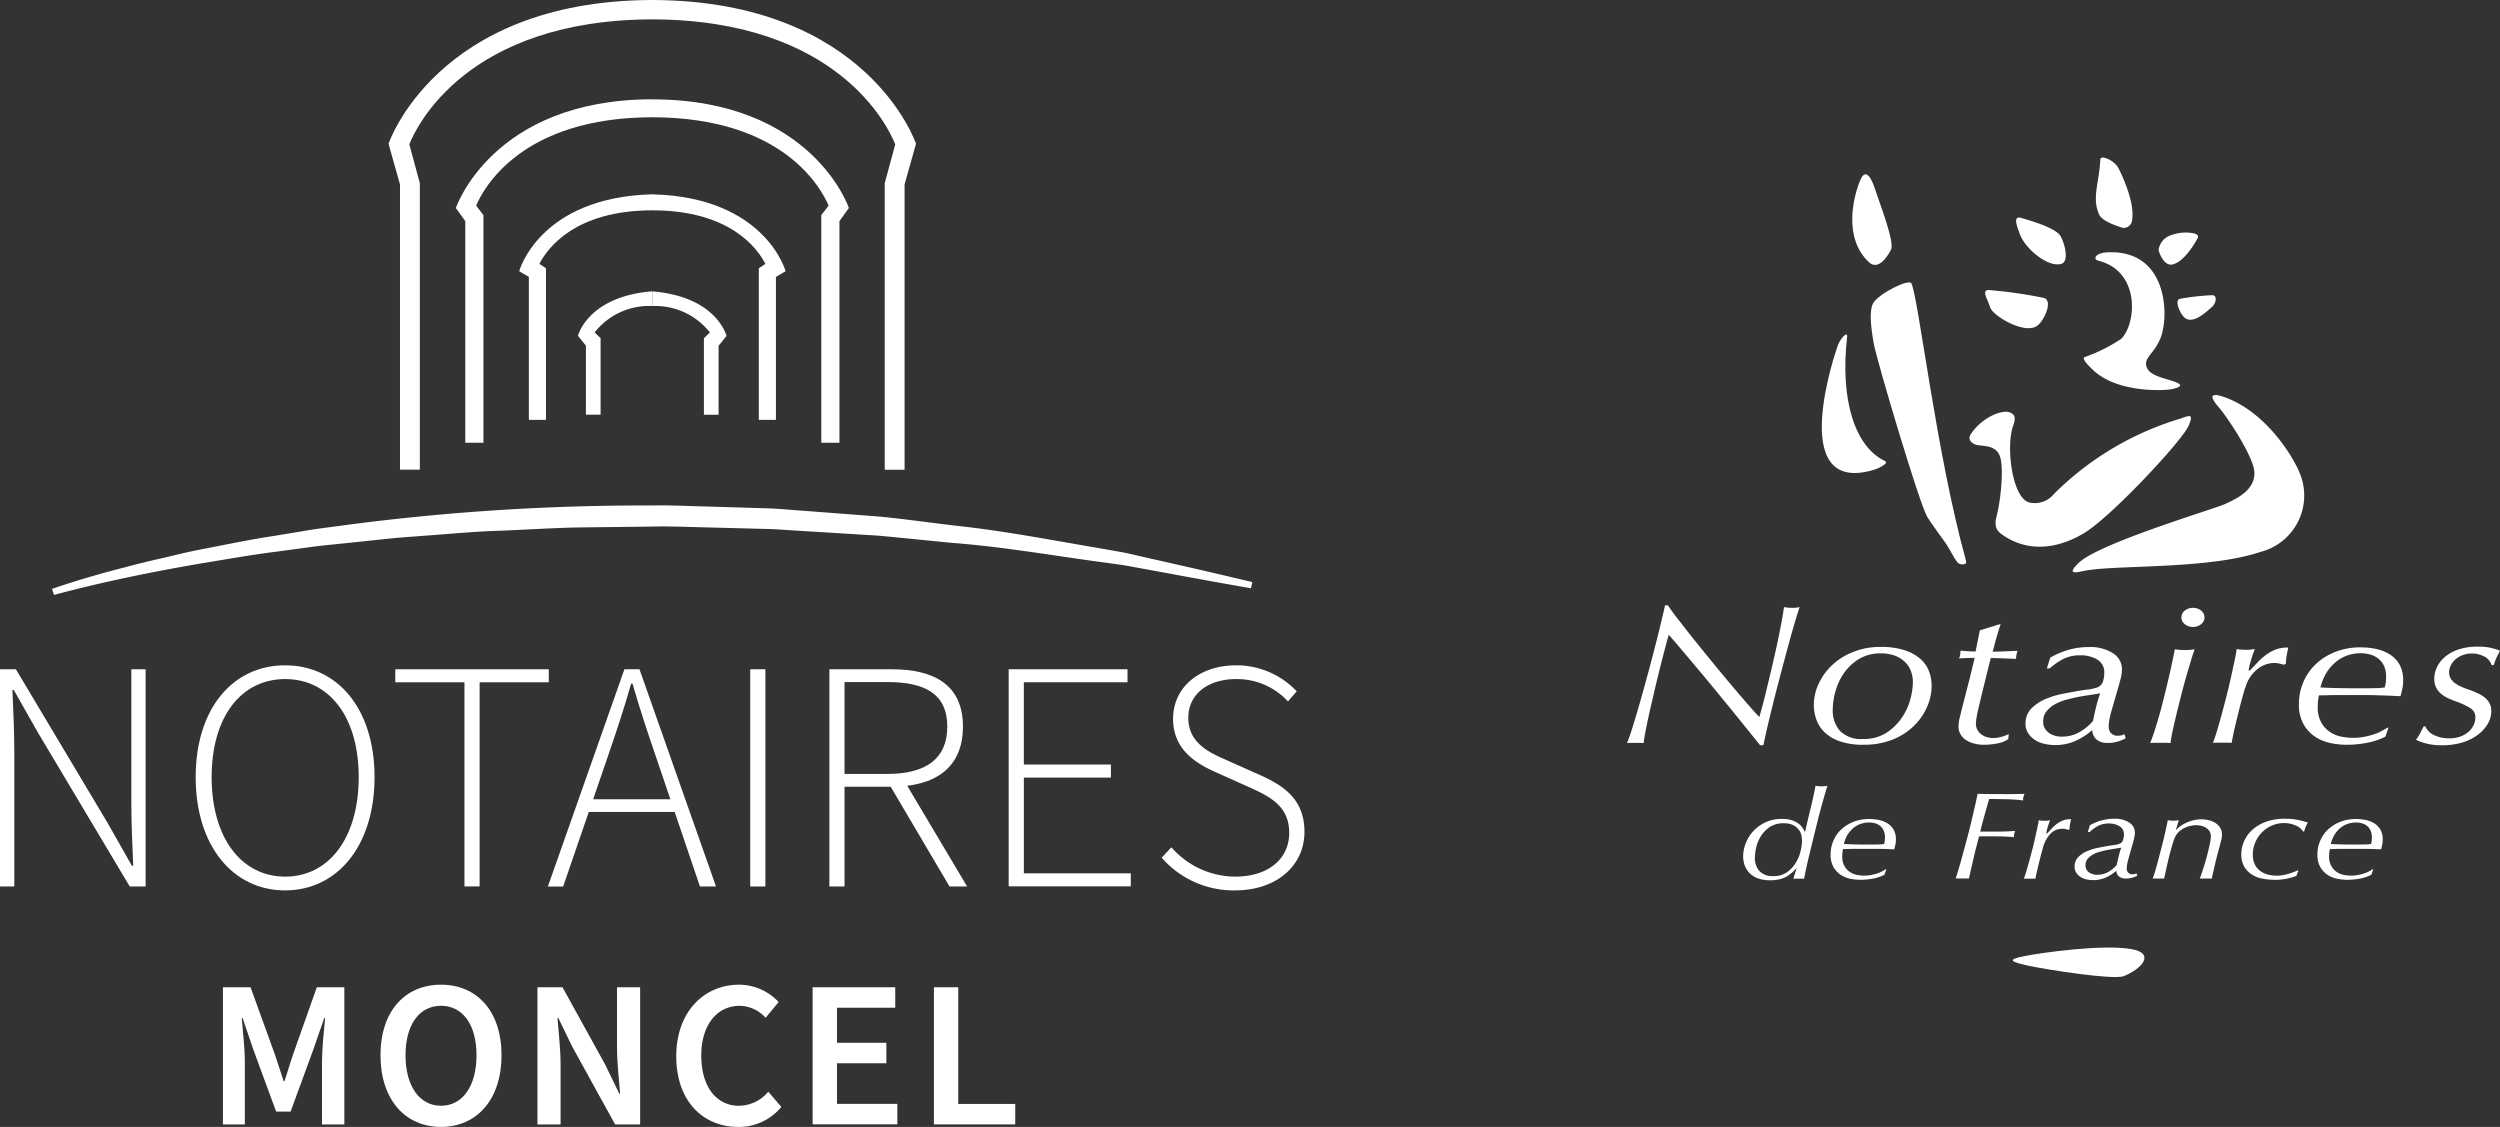 <svg xmlns="http://www.w3.org/2000/svg" width="242.576" height="109.344" viewBox="0 0 242.576 109.344"><rect x="0" y="0" width="242.576" height="109.344" fill="#333333" stroke="none"/><g transform="translate(0 64.555)"><path d="M0,109.926H1.542l8.867,14.857,2.387,4.206h.13c-.083-2.068-.183-4.106-.183-6.144V109.926H14.13V131H12.588L3.722,116.14l-2.387-4.206h-.13c.083,2.02.183,3.934.183,5.972V131H0V109.92Z" transform="translate(0 -109.542)" fill="#fff"></path><path d="M32.14,120.132c0-6.669,3.615-10.852,8.678-10.852s8.678,4.188,8.678,10.852-3.615,10.988-8.678,10.988S32.14,126.8,32.14,120.132Zm15.82,0c0-5.848-2.859-9.517-7.136-9.517s-7.136,3.668-7.136,9.517,2.859,9.652,7.136,9.652,7.136-3.8,7.136-9.652Z" transform="translate(-13.154 -109.28)" fill="#fff"></path><path d="M71.641,111.194H64.93V109.93H79.822v1.264H73.112V131H71.641Z" transform="translate(-26.574 -109.546)" fill="#fff"></path><path d="M97.41,109.93H98.88l7.425,21.077h-1.56L100.54,118.6c-.857-2.5-1.6-4.708-2.339-7.278h-.13c-.732,2.57-1.477,4.779-2.333,7.278l-4.265,12.411H89.99l7.425-21.077Zm-4.035,12.612h9.452v1.229H93.375Z" transform="translate(-36.83 -109.546)" fill="#fff"></path><path d="M123.23,109.93H124.7v21.077H123.23Z" transform="translate(-50.435 -109.546)" fill="#fff"></path><path d="M136.23,109.926h6.025c4.188,0,6.935,1.536,6.935,5.565s-2.741,5.83-6.935,5.83H137.7V131H136.23V109.92Zm5.641,10.155c3.727,0,5.8-1.477,5.8-4.59s-2.073-4.324-5.8-4.324H137.7v8.914Zm.053.809,1.406-.419L149.592,131h-1.707l-5.96-10.107Z" transform="translate(-55.755 -109.542)" fill="#fff"></path><path d="M165.68,109.922h11.531v1.264h-10.06v7.981H175.6v1.264h-8.447v9.292H177.53v1.264H165.68V109.91Z" transform="translate(-67.808 -109.538)" fill="#fff"></path><path d="M190.81,127.947l.945-1.01a8.25,8.25,0,0,0,6.185,2.847c3.219,0,5.246-1.725,5.246-4.236s-1.719-3.468-3.792-4.4l-3.2-1.435c-1.837-.809-4.277-2.121-4.277-5.24s2.623-5.192,6.126-5.192a8.056,8.056,0,0,1,5.872,2.522l-.851.981a6.734,6.734,0,0,0-5.021-2.168c-2.782,0-4.649,1.489-4.649,3.769,0,2.457,2.1,3.385,3.645,4.064l3.19,1.424c2.363,1.051,4.436,2.351,4.436,5.576s-2.652,5.671-6.74,5.671a9.253,9.253,0,0,1-7.118-3.178Z" transform="translate(-78.093 -109.28)" fill="#fff"></path><g transform="translate(21.632 30.99)"><path d="M36.626,162.16H39.3l2.351,6.5c.3.845.561,1.743.857,2.611h.083c.3-.868.543-1.766.839-2.611l2.3-6.5H48.4v13.315H46.231v-6.09c0-1.229.189-3,.3-4.236H46.45l-1.075,3.1-2.192,5.978h-1.4l-2.2-5.978-1.057-3.1h-.083c.112,1.235.3,3.007.3,4.236v6.09H36.62V162.16Z" transform="translate(-36.62 -161.912)" fill="#fff"></path><path d="M62.5,168.587c0-4.306,2.4-6.847,5.872-6.847s5.872,2.552,5.872,6.847-2.4,6.953-5.872,6.953S62.5,172.893,62.5,168.587Zm9.316,0c0-2.989-1.353-4.8-3.444-4.8s-3.444,1.808-3.444,4.8,1.353,4.9,3.444,4.9S71.816,171.576,71.816,168.587Z" transform="translate(-47.212 -161.74)" fill="#fff"></path><path d="M88.28,162.16h2.428l4.135,7.485,1.376,2.841H96.3c-.112-1.376-.3-3.06-.3-4.543V162.16h2.245v13.315H95.818l-4.135-7.5-1.376-2.83h-.083c.112,1.406.3,3.013.3,4.5v5.83H88.28Z" transform="translate(-57.763 -161.912)" fill="#fff"></path><path d="M111.076,168.687c0-4.354,2.729-6.947,6.1-6.947a5.289,5.289,0,0,1,3.834,1.684l-1.264,1.524a3.476,3.476,0,0,0-2.522-1.158c-2.168,0-3.722,1.831-3.722,4.82s1.435,4.879,3.662,4.879a3.733,3.733,0,0,0,2.841-1.37l1.264,1.483a5.321,5.321,0,0,1-4.194,1.938c-3.349,0-6-2.452-6-6.858Z" transform="translate(-67.09 -161.74)" fill="#fff"></path><path d="M133.486,162.152h8.01v1.985h-5.653v3.408h4.791v1.985h-4.791v3.94H141.7v1.985H133.48V162.14Z" transform="translate(-76.262 -161.904)" fill="#fff"></path><path d="M153.4,162.156h2.363V173.48h5.529v1.985H153.4V162.15Z" transform="translate(-84.415 -161.908)" fill="#fff"></path></g></g><g transform="translate(5.045)"><g transform="translate(32.655)"><g transform="translate(18.378 28.266)"><path d="M94.936,52.174l.768.951v6.693h1.424V52.4l-.579-.561a6.728,6.728,0,0,1,5.588-2.564V47.85c-6.279.508-7.207,4.324-7.207,4.324Z" transform="translate(-94.93 -47.85)" fill="#fff"></path><path d="M107.136,47.86v1.424a6.728,6.728,0,0,1,5.588,2.564l-.579.561v7.42h1.424V53.135l.768-.951s-.922-3.816-7.207-4.324Z" transform="translate(-99.923 -47.854)" fill="#fff"></path></g><path d="M98.2,31.92h0C87.218,32.2,85.28,39.381,85.28,39.381l.939.549V53.806h1.66V39.091l-.638-.419c.744-1.465,3.391-5.2,10.964-5.2s10.22,3.733,10.964,5.2l-.638.419V53.806h1.66V39.93l.939-.549S109.187,32.2,98.211,31.92Z" transform="translate(-72.603 -13.064)" fill="#fff"></path><path d="M93.966,16.31h-.059C78.389,16.34,74.88,26.86,74.88,26.86l.916,1.276v21.5h1.76V27.552l-.709-.927c.721-1.7,4.407-8.56,17.1-8.571,12.689.012,16.375,6.87,17.1,8.571l-.709.927V49.633h1.76v-21.5l.916-1.276S109.5,16.34,93.978,16.316Z" transform="translate(-68.347 -6.675)" fill="#fff"></path><path d="M89.546,0h-.278C68.439.124,63.82,13.947,63.82,13.947L64.931,17.9V45.575h1.926v-27.8l-1.022-3.769c.679-1.713,5.559-12.074,23.576-12.128,18.011.053,22.891,10.415,23.576,12.128l-1.022,3.769V45.581h1.926V17.9L115,13.947S110.375.124,89.546,0Z" transform="translate(-63.82)" fill="#fff"></path></g><path d="M8.558,91.114c2.333-.8,4.69-1.489,7.071-2.091,1.187-.325,2.381-.608,3.574-.88s2.387-.585,3.592-.815c2.41-.461,4.814-.975,7.242-1.341l3.633-.6c1.211-.189,2.434-.331,3.651-.5a221.327,221.327,0,0,1,29.4-1.861c1.229-.03,2.457.012,3.686.053l3.686.106,3.68.112c1.229.03,2.452.165,3.674.242L88.8,84.1c2.446.236,4.879.585,7.313.874,4.885.514,9.706,1.471,14.544,2.28l1.808.325c.6.118,1.2.266,1.8.4l3.586.815c2.392.538,4.779,1.1,7.16,1.666l-.136.6q-3.615-.629-7.219-1.3l-3.6-.662c-.6-.106-1.2-.23-1.8-.319l-1.814-.248c-4.838-.65-9.647-1.5-14.52-1.873-2.428-.23-4.85-.49-7.278-.709l-7.3-.449c-1.217-.065-2.434-.177-3.651-.2l-3.657-.095-3.657-.095c-1.217-.035-2.434-.071-3.657-.035L59.4,85.16c-2.434.059-4.868.213-7.3.313-2.44.065-4.862.307-7.3.478-1.217.1-2.434.171-3.645.3l-3.633.384c-1.211.13-2.428.236-3.639.39l-3.621.49c-2.422.3-4.82.738-7.225,1.128-4.8.821-9.6,1.8-14.3,3.06l-.195-.585Z" transform="translate(-8.54 -33.979)" fill="#fff"></path></g><g transform="translate(157.878 15.285)"><path d="M305.852,37.154c-2.5-2.345-1.518-6.333-.833-7.957.431-1.028.963-.673,1.542,1.181.36,1.14,1.814,4.844,1.441,5.565S306.75,38,305.846,37.148" transform="translate(-282.394 -27.003)" fill="#fff"></path><path d="M323.619,69.815c-.266.4-.065.8.467,1s1.991-.065,2.387,1.193,0,4.513-.331,5.706.154,1.56.467,1.79c1.329.992,4.111,2.192,7.957-.065,2.605-1.524,9.617-9.026,10.214-10.485.484-1.181.077-.969-.8-.662a29.262,29.262,0,0,0-12.269,7.3,2.4,2.4,0,0,1-2.322.862c-1.737-.278-2.392-5.441-1.642-7.5.278-.762.112-1.028-.2-1.193-.23-.124-.455-.219-1.276,0a5.269,5.269,0,0,0-2.652,2.056" transform="translate(-290.278 -42.964)" fill="#fff"></path><path d="M335.483,37.549c-.4-.762-2.735-1.471-3.857-1.79-.833-.23-.354.91-.089,1.63.508,1.347,2.682,3.214,4,2.841.744-.207.419-1.79-.053-2.682" transform="translate(-293.411 -29.908)" fill="#fff"></path><path d="M331.808,48.414a44.349,44.349,0,0,0-5.234-.762c-.957-.13-.3.792-.012,1.672.266.839,3.385,2.682,4.578,1.772.673-.514,1.518-2.387.668-2.676" transform="translate(-291.331 -34.783)" fill="#fff"></path><path d="M357.863,48.848a23.162,23.162,0,0,1,3.113-.36c.573-.059.467.744.059,1.116-.845.774-1.955,1.689-2.694,1.051-.414-.36-.981-1.636-.478-1.808" transform="translate(-304.261 -35.129)" fill="#fff"></path><path d="M346.9,32.7a.81.81,0,0,0,.868-.727c.289-1.66-.874-4.188-1.329-5.08-.384-.75-1.725-1.311-1.749-.839-.124,2.4-.845,3.722-.106,5.37.337.75,2.322,1.282,2.322,1.282" transform="translate(-298.772 -25.876)" fill="#fff"></path><path d="M304.213,68.1c.65-.189,1.548-.685,1.187-.862-2.977-1.4-4.389-6-3.7-12.045.077-.656-.638.112-.9.809-.183.49-5.039,14.538,3.414,12.1" transform="translate(-280.353 -37.774)" fill="#fff"></path><path d="M354.6,66.045c.963,1.111,3.4,4.85,3.479,6.3.1,1.831-1.861,2.652-2.853,3.119s-12.2,3.781-14.189,5.706c-1.388,1.341.047.845.709.744,3.013-.549,11.915-.112,16.93-1.808a5.645,5.645,0,0,0,3.911-7.366c-.538-1.589-3.32-6.291-7.555-7.7-1.477-.49-1.087.248-.431,1" transform="translate(-297.215 -41.84)" fill="#fff"></path><path d="M343.169,52.858c-.5-.478-1.128-1.111-.809-1.252a15.681,15.681,0,0,0,3.55-1.772c1.5-1.512,1.855-6.569-2.239-7.585-.52-.13-.3-.733.815-.8,5.706-.337,6.079,5.665,5.328,8.04-.561,1.778-1.861,2.15-1.406,3.172.431.969,2.546,1.093,3.149,1.571.26.207-.278.431-1.028.526s-5.068.284-7.36-1.9" transform="translate(-297.961 -32.244)" fill="#fff"></path><path d="M315.842,73.67c-.337-.171-.845-1.365-1.376-2.1-.384-.538-1.294-1.766-1.7-2.422-.744-1.217-4.879-15.1-5.193-16.836-.272-1.524-.478-3.214-.03-3.952.543-.892,3.426-2.333,3.674-1.89.679,1.235,2.4,16.475,5.311,26.931.124.437-.461.39-.7.272" transform="translate(-283.641 -34.272)" fill="#fff"></path><path d="M354.556,39.888a1.753,1.753,0,0,1,.975-1.341,4.2,4.2,0,0,1,1.76-.349c.727.024,1.258.171,1.051.549-.236.431-1.223,2.2-2.375,2.534-.874.254-1.359-1.128-1.412-1.388" transform="translate(-302.986 -30.918)" fill="#fff"></path><path d="M272.263,100.848q.709.93,1.6,2.038c.6.744,1.217,1.506,1.867,2.3s1.27,1.536,1.855,2.227,1.1,1.294,1.554,1.808.768.862.951,1.046c.059-.207.154-.538.278-.992s.26-.992.408-1.607.307-1.276.478-1.991.331-1.435.49-2.156.3-1.418.431-2.1.236-1.288.313-1.825a2.788,2.788,0,0,0,.384.059c.148.012.289.018.431.018a3.127,3.127,0,0,0,.372-.018A2.977,2.977,0,0,0,284,99.6c-.142.414-.319.987-.538,1.731s-.443,1.56-.685,2.457-.49,1.825-.744,2.794-.49,1.879-.7,2.735-.39,1.619-.543,2.286-.254,1.128-.3,1.4h-.325l-.845-1.051c-.443-.549-.963-1.193-1.565-1.938s-1.252-1.53-1.938-2.369-1.347-1.624-1.961-2.357-1.164-1.376-1.625-1.926-.774-.9-.927-1.075c-.112.378-.242.857-.4,1.453s-.319,1.229-.49,1.914-.343,1.388-.508,2.109-.331,1.412-.478,2.068-.272,1.246-.372,1.772-.165.922-.195,1.187q-.186-.018-.372-.018h-.827q-.222,0-.408.018c.171-.414.372-.992.6-1.743s.473-1.571.732-2.475.508-1.831.768-2.788.49-1.855.709-2.706.4-1.6.555-2.251.26-1.116.325-1.4h.278c.219.337.561.815,1.034,1.43" transform="translate(-267.26 -55.979)" fill="#fff"></path><path d="M300.458,114.408a2.861,2.861,0,0,0,2.268.792,3.981,3.981,0,0,0,2.233-.591,5.176,5.176,0,0,0,1.489-1.441,5.849,5.849,0,0,0,.839-1.8,6.462,6.462,0,0,0,.254-1.666,2.969,2.969,0,0,0-.2-1.111,2.4,2.4,0,0,0-.6-.892,2.729,2.729,0,0,0-.975-.591,3.874,3.874,0,0,0-1.329-.213,3.978,3.978,0,0,0-2.15.561,4.788,4.788,0,0,0-1.453,1.382,5.851,5.851,0,0,0-.815,1.778,6.855,6.855,0,0,0-.254,1.772,2.968,2.968,0,0,0,.685,2.008m-2.062-4.525a5.8,5.8,0,0,1,1.288-1.808,6.3,6.3,0,0,1,2.044-1.294,7.014,7.014,0,0,1,2.694-.5,7.343,7.343,0,0,1,2.322.319,4.371,4.371,0,0,1,1.536.845,2.984,2.984,0,0,1,.833,1.2,3.932,3.932,0,0,1,.254,1.412,5.008,5.008,0,0,1-.467,2.1A5.759,5.759,0,0,1,307.571,114a6.387,6.387,0,0,1-2.068,1.288,7.449,7.449,0,0,1-2.717.473,6.8,6.8,0,0,1-2.381-.349,3.858,3.858,0,0,1-1.489-.922,3.2,3.2,0,0,1-.768-1.258,4.256,4.256,0,0,1-.219-1.306,4.946,4.946,0,0,1,.455-2.05" transform="translate(-279.812 -58.783)" fill="#fff"></path><path d="M325.37,103.837c-.118.443-.236.886-.36,1.341.354,0,.744-.012,1.17-.03s.839-.035,1.241-.047a2.287,2.287,0,0,0-.142.774c-.4-.012-.821-.03-1.264-.047s-.839-.03-1.193-.03l-.9,3.639c-.047.207-.1.437-.159.685s-.118.5-.177.744-.1.484-.142.709a3.918,3.918,0,0,0-.059.573,1.2,1.2,0,0,0,.165.656,1.447,1.447,0,0,0,.408.437,1.736,1.736,0,0,0,.532.242,2.074,2.074,0,0,0,.543.077,3.039,3.039,0,0,0,.792-.106,3.734,3.734,0,0,0,.744-.284l-.047.5a2.891,2.891,0,0,1-1.122.425,7.308,7.308,0,0,1-1.241.118,3.873,3.873,0,0,1-.892-.106,2.646,2.646,0,0,1-.792-.319,1.682,1.682,0,0,1-.561-.555,1.39,1.39,0,0,1-.219-.786,3.36,3.36,0,0,1,.106-.815c.071-.284.142-.591.219-.91.171-.656.307-1.193.414-1.607s.2-.786.289-1.116.165-.662.242-.987.177-.738.3-1.229c-.219,0-.455,0-.727.012s-.538.024-.8.041a1.58,1.58,0,0,0,.106-.307,2.109,2.109,0,0,0,.035-.443c.242.012.5.03.768.047s.5.03.7.03l.419-2.056,2.02-.62c-.154.455-.289.9-.408,1.341" transform="translate(-289.537 -57.232)" fill="#fff"></path><path d="M334.949,114.6a2.187,2.187,0,0,0,1.264.378,3.391,3.391,0,0,0,1.737-.443,4.843,4.843,0,0,0,1.3-1.081c.095-.449.195-.9.3-1.341a13.213,13.213,0,0,1,.4-1.341c-.354.065-.7.124-1.04.171s-.685.112-1.04.171c-.384.077-.786.171-1.193.278a5.066,5.066,0,0,0-1.111.443,2.764,2.764,0,0,0-.821.685,1.51,1.51,0,0,0-.325.981,1.254,1.254,0,0,0,.543,1.093m1.943-8.046a7,7,0,0,1,1.961-.26,4.01,4.01,0,0,1,2.327.6,1.814,1.814,0,0,1,.868,1.548,3.427,3.427,0,0,1-.106.833q-.106.425-.177.673L341.1,112.3a9.4,9.4,0,0,0-.254,1.022,4.144,4.144,0,0,0-.071.7.906.906,0,0,0,.219.608.852.852,0,0,0,.685.26,1.591,1.591,0,0,0,.36-.041,1.1,1.1,0,0,0,.266-.118l.118.408a3.871,3.871,0,0,1-.815.331,3.379,3.379,0,0,1-.9.118,1.669,1.669,0,0,1-1.1-.319,1.292,1.292,0,0,1-.431-.927,6.405,6.405,0,0,1-1.589,1.034,4.742,4.742,0,0,1-2.026.419,4.638,4.638,0,0,1-1.022-.118,2.749,2.749,0,0,1-.916-.378,2.19,2.19,0,0,1-.662-.656,1.624,1.624,0,0,1-.254-.9,2.062,2.062,0,0,1,.579-1.512,4.3,4.3,0,0,1,1.394-.916,8.373,8.373,0,0,1,1.672-.5c.573-.112,1.04-.195,1.394-.26.307-.053.644-.1,1-.148a4.327,4.327,0,0,0,.857-.183.936.936,0,0,0,.62-.6,2.965,2.965,0,0,0,.124-.833,1.41,1.41,0,0,0-.673-1.288,3.075,3.075,0,0,0-1.648-.414,3.571,3.571,0,0,0-1.66.354,6.337,6.337,0,0,0-1.311.916h-.278l.325-1.046a7.885,7.885,0,0,1,1.8-.762" transform="translate(-294.047 -58.787)" fill="#fff"></path><path d="M356.541,100.112a1.214,1.214,0,0,1,.792-.272,1.183,1.183,0,0,1,.792.272.827.827,0,0,1,.325.656.836.836,0,0,1-.325.656,1.225,1.225,0,0,1-.792.272,1.193,1.193,0,0,1-.792-.272.815.815,0,0,1,0-1.311m.644,4.69c-.13.431-.278.927-.443,1.483s-.325,1.146-.484,1.772-.319,1.241-.467,1.849-.278,1.181-.4,1.719-.195.987-.242,1.335a5.183,5.183,0,0,0-.532-.024h-1.034a2.915,2.915,0,0,0-.408.024q.257-.62.532-1.506c.189-.6.366-1.211.538-1.855s.331-1.282.484-1.914.289-1.211.408-1.743.213-.981.289-1.353.124-.62.142-.732a5.719,5.719,0,0,0,.975.077,4.67,4.67,0,0,0,.951-.077c-.077.207-.183.526-.313.957" transform="translate(-302.425 -56.147)" fill="#fff"></path><path d="M369.935,107.923a1.981,1.981,0,0,0-.514-.059,2.64,2.64,0,0,0-1.589.573,3.423,3.423,0,0,0-1.17,1.731,2.907,2.907,0,0,0-.154.443c-.071.242-.148.538-.242.88s-.189.715-.289,1.122-.195.8-.289,1.187-.177.744-.242,1.075-.118.579-.148.744a2.8,2.8,0,0,0-.4-.024h-.963a3.555,3.555,0,0,0-.449.024c.095-.219.207-.561.349-1.016s.284-.969.443-1.536.313-1.17.478-1.8.307-1.246.443-1.837.248-1.146.36-1.654.189-.933.23-1.27a2.719,2.719,0,0,0,.431.059q.239.018.478.018a3.893,3.893,0,0,0,.857-.077c-.029.077-.071.189-.13.337s-.112.319-.171.514-.118.4-.177.608a6.32,6.32,0,0,0-.13.632h.118c.248-.26.5-.52.756-.792a5.889,5.889,0,0,1,.815-.727,3.976,3.976,0,0,1,.963-.526,3.116,3.116,0,0,1,1.205-.183c-.077.325-.136.6-.177.845a5.023,5.023,0,0,0-.059.727l-.207.095c-.124-.041-.26-.077-.419-.118" transform="translate(-306.644 -58.819)" fill="#fff"></path><path d="M382.544,107.045a3.529,3.529,0,0,0-1.116.52,4.337,4.337,0,0,0-1.01,1.016,4.906,4.906,0,0,0-.721,1.642c.478.024,1,.047,1.577.059s1.1.018,1.577.018h.744c.39,0,.8,0,1.229-.006a9.484,9.484,0,0,0,1.111-.071c.03-.112.059-.254.089-.414a3.642,3.642,0,0,0,.041-.626,2.456,2.456,0,0,0-.213-1.075,1.9,1.9,0,0,0-.573-.709,2.3,2.3,0,0,0-.8-.384,3.58,3.58,0,0,0-.9-.118,4.321,4.321,0,0,0-1.034.142m1.636,8.56a10.31,10.31,0,0,1-1.961.183,7.646,7.646,0,0,1-1.554-.165,4.223,4.223,0,0,1-1.495-.62,3.538,3.538,0,0,1-1.122-1.217,3.869,3.869,0,0,1-.443-1.926,5.337,5.337,0,0,1,.431-2.15,5.122,5.122,0,0,1,1.217-1.754,5.865,5.865,0,0,1,1.89-1.181,6.543,6.543,0,0,1,2.422-.437,7.136,7.136,0,0,1,1.577.165,4.059,4.059,0,0,1,1.323.543,2.769,2.769,0,0,1,.916.987,3.015,3.015,0,0,1,.337,1.477,3.833,3.833,0,0,1-.095.927c-.059.26-.118.473-.159.638-.325-.012-.614-.03-.88-.041s-.52-.024-.774-.03-.52-.012-.8-.024-.591-.012-.945-.012h-2.428c-.366,0-.738,0-1.111.012s-.691.012-.969.012a3.473,3.473,0,0,0-.089.467,4.247,4.247,0,0,0-.035.656,2.92,2.92,0,0,0,.349,1.53,2.675,2.675,0,0,0,.845.91,2.976,2.976,0,0,0,1.087.443,5.631,5.631,0,0,0,1.075.118A5.924,5.924,0,0,0,384,115a6.918,6.918,0,0,0,.969-.26,4.584,4.584,0,0,0,.738-.331c.207-.118.384-.219.52-.289h.071l-.3.874a6.945,6.945,0,0,1-1.819.608" transform="translate(-312.419 -58.803)" fill="#fff"></path><path d="M403.476,107.175a2.363,2.363,0,0,0-1.2-.3,2.4,2.4,0,0,0-.921.165,2.343,2.343,0,0,0-.7.425,1.766,1.766,0,0,0-.443.591,1.554,1.554,0,0,0-.148.656,1.155,1.155,0,0,0,.159.608,1.616,1.616,0,0,0,.443.455,3.593,3.593,0,0,0,.638.349c.236.1.49.2.756.289q.372.133.744.3a3.423,3.423,0,0,1,.673.4,1.859,1.859,0,0,1,.49.561,1.585,1.585,0,0,1,.189.792,2.424,2.424,0,0,1-.372,1.282,3.681,3.681,0,0,1-1.01,1.069,4.912,4.912,0,0,1-1.512.715,6.913,6.913,0,0,1-1.9.248,6.423,6.423,0,0,1-1.311-.124,5.533,5.533,0,0,1-1.2-.408,5.508,5.508,0,0,0,.443-.721c.124-.248.224-.437.3-.579h.165a1.668,1.668,0,0,0,.892.868,3.345,3.345,0,0,0,1.406.289,3.083,3.083,0,0,0,1.158-.195,2.5,2.5,0,0,0,.786-.484,1.975,1.975,0,0,0,.455-.644,1.726,1.726,0,0,0,.154-.668,1.033,1.033,0,0,0-.467-.927,7.2,7.2,0,0,0-1.4-.656c-.248-.089-.5-.195-.756-.307a2.854,2.854,0,0,1-.685-.425,1.905,1.905,0,0,1-.49-.608,1.883,1.883,0,0,1-.189-.88,2.59,2.59,0,0,1,.23-1.04,2.958,2.958,0,0,1,.732-1,3.938,3.938,0,0,1,1.311-.762,5.74,5.74,0,0,1,1.979-.3,5.879,5.879,0,0,1,1.093.089A5.787,5.787,0,0,1,405,106.6c-.23.449-.384.762-.449.939a4.676,4.676,0,0,0-.154.467h-.207a1.528,1.528,0,0,0-.709-.845" transform="translate(-320.302 -58.75)" fill="#fff"></path><path d="M287.927,137.36a1.727,1.727,0,0,0,1.3.473,2.218,2.218,0,0,0,1.359-.39,3.106,3.106,0,0,0,.862-.939,3.687,3.687,0,0,0,.455-1.14,4.577,4.577,0,0,0,.13-.992,2.614,2.614,0,0,0-.053-.467,1.332,1.332,0,0,0-.242-.549,1.605,1.605,0,0,0-.538-.461,1.99,1.99,0,0,0-.939-.189,2.387,2.387,0,0,0-1.382.378,3,3,0,0,0-.862.91,3.529,3.529,0,0,0-.437,1.087,4.726,4.726,0,0,0-.118.91,1.893,1.893,0,0,0,.455,1.365m3.19.095a3.263,3.263,0,0,1-.538.4,2.4,2.4,0,0,1-.709.284,3.688,3.688,0,0,1-.927.1,3.385,3.385,0,0,1-1.146-.177,2.166,2.166,0,0,1-.821-.5,2.076,2.076,0,0,1-.484-.75,2.544,2.544,0,0,1-.16-.9,3.554,3.554,0,0,1,.23-1.205,3.706,3.706,0,0,1,.7-1.176,3.779,3.779,0,0,1,1.181-.892,3.682,3.682,0,0,1,1.666-.354,2.973,2.973,0,0,1,.963.136,2.3,2.3,0,0,1,.638.325,1.6,1.6,0,0,1,.384.4,2.961,2.961,0,0,1,.2.354h.059c.171-.774.354-1.542.538-2.3s.337-1.465.467-2.133a2.5,2.5,0,0,0,.579.053,2.425,2.425,0,0,0,.567-.053c-.213.721-.4,1.353-.549,1.908s-.3,1.081-.419,1.589-.254,1.016-.378,1.53-.266,1.093-.419,1.731c-.077.3-.159.65-.248,1.063s-.171.809-.248,1.205c-.065-.006-.136-.012-.2-.012h-.6a1.661,1.661,0,0,0-.242.012l.319-1.046c-.118.13-.254.266-.408.414" transform="translate(-275.061 -68.106)" fill="#fff"></path><path d="M303.752,134.955a2.25,2.25,0,0,0-.7.325,2.818,2.818,0,0,0-.632.638,3.035,3.035,0,0,0-.449,1.034c.3.018.626.03.987.041s.685.012.986.012h.467c.242,0,.5,0,.768-.006a4.672,4.672,0,0,0,.7-.047c.018-.071.035-.16.053-.26a2.369,2.369,0,0,0,.024-.39,1.539,1.539,0,0,0-.13-.673,1.275,1.275,0,0,0-.354-.449,1.415,1.415,0,0,0-.5-.242,2.26,2.26,0,0,0-.567-.071,2.666,2.666,0,0,0-.644.089m1.016,5.358a6.433,6.433,0,0,1-1.217.112,5.141,5.141,0,0,1-.969-.1,2.646,2.646,0,0,1-.933-.384,2.242,2.242,0,0,1-.7-.762,2.393,2.393,0,0,1-.272-1.205,3.278,3.278,0,0,1,.272-1.341,3.146,3.146,0,0,1,.762-1.093,3.709,3.709,0,0,1,1.181-.738,4.06,4.06,0,0,1,1.518-.272,4.771,4.771,0,0,1,.987.1,2.647,2.647,0,0,1,.827.337,1.765,1.765,0,0,1,.573.608,1.842,1.842,0,0,1,.213.916,2.39,2.39,0,0,1-.059.579c-.041.16-.071.289-.1.4-.2-.006-.39-.012-.549-.024s-.325-.012-.484-.012-.325-.006-.5-.012H303.2c-.23,0-.467,0-.7.012s-.437.012-.608.012a1.592,1.592,0,0,0-.053.289,3.833,3.833,0,0,0-.024.413,1.823,1.823,0,0,0,.219.957,1.683,1.683,0,0,0,.526.567,1.856,1.856,0,0,0,.679.278,3.532,3.532,0,0,0,.673.071,3.7,3.7,0,0,0,.756-.071,4.74,4.74,0,0,0,.608-.165,2.816,2.816,0,0,0,.461-.207c.13-.077.236-.136.325-.183h.041l-.2.543a4.354,4.354,0,0,1-1.134.384" transform="translate(-280.938 -70.345)" fill="#fff"></path><path d="M323.209,135.622c-.083.331-.159.65-.23.963s-.142.632-.219.957-.154.679-.242,1.069H321.23c.183-.561.378-1.211.579-1.938s.4-1.477.6-2.227.372-1.489.538-2.192.3-1.323.408-1.855c.49.006.963.018,1.406.018s.839.006,1.176.006c.366,0,.732,0,1.111-.006s.662-.012.862-.018c-.047.124-.083.224-.112.307a1.061,1.061,0,0,0-.024.331c-.207-.03-.449-.059-.738-.077s-.585-.035-.892-.041l-.9-.018c-.3,0-.549-.006-.762-.006-.195.662-.36,1.246-.5,1.749s-.266.981-.366,1.418h1.707c.289,0,.6-.012.927-.024s.579-.035.756-.053a2.26,2.26,0,0,0-.1.307,1.5,1.5,0,0,0-.03.307c-.337-.035-.679-.053-1.022-.065s-.685-.012-1.022-.012h-1.335c-.106.408-.2.78-.284,1.111" transform="translate(-289.348 -68.655)" fill="#fff"></path><path d="M336.455,135.52a1.317,1.317,0,0,0-.319-.035,1.673,1.673,0,0,0-.992.354,3.01,3.01,0,0,0-.827,1.359c-.041.154-.095.337-.154.549s-.118.443-.183.7-.124.5-.183.744-.106.467-.154.673-.077.36-.095.467H332.42a6.5,6.5,0,0,0,.219-.632c.089-.284.177-.6.278-.957s.195-.727.3-1.122.195-.774.278-1.14.154-.715.225-1.028.118-.579.148-.786a1.617,1.617,0,0,0,.266.035c.1.006.2.012.3.012a2.751,2.751,0,0,0,.538-.047c-.018.047-.047.118-.083.207s-.071.195-.106.319a3.42,3.42,0,0,0-.106.372,3.039,3.039,0,0,0-.077.39h.071c.154-.16.313-.325.473-.5a4.064,4.064,0,0,1,.508-.455,2.269,2.269,0,0,1,.6-.325,1.922,1.922,0,0,1,.756-.112c-.047.2-.083.378-.112.526a2.875,2.875,0,0,0-.035.449l-.13.059c-.077-.024-.165-.047-.26-.071" transform="translate(-293.928 -70.36)" fill="#fff"></path><path d="M342.164,139.688a1.333,1.333,0,0,0,.792.236,2.14,2.14,0,0,0,1.087-.278,3.049,3.049,0,0,0,.815-.679c.059-.284.118-.561.189-.839a7.5,7.5,0,0,1,.248-.839c-.224.041-.443.077-.656.112s-.431.071-.65.106c-.242.047-.49.106-.75.177a3.068,3.068,0,0,0-.7.278,1.831,1.831,0,0,0-.514.425.96.96,0,0,0-.2.614.783.783,0,0,0,.343.685m1.223-5.033a4.338,4.338,0,0,1,1.223-.165,2.555,2.555,0,0,1,1.459.372,1.136,1.136,0,0,1,.543.969,2.279,2.279,0,0,1-.065.52q-.062.266-.106.425l-.419,1.477a5.908,5.908,0,0,0-.16.644,2.567,2.567,0,0,0-.041.437.571.571,0,0,0,.136.378.523.523,0,0,0,.425.165.8.8,0,0,0,.224-.03.608.608,0,0,0,.165-.071l.071.242a3.133,3.133,0,0,1-.508.2,2.129,2.129,0,0,1-.567.071,1.071,1.071,0,0,1-.691-.195.751.751,0,0,1-.266-.561,4.118,4.118,0,0,1-.992.65,2.993,2.993,0,0,1-1.27.26,2.933,2.933,0,0,1-.638-.071,1.832,1.832,0,0,1-.573-.236,1.316,1.316,0,0,1-.414-.413,1.026,1.026,0,0,1-.159-.567,1.287,1.287,0,0,1,.36-.951,2.658,2.658,0,0,1,.874-.579,5.474,5.474,0,0,1,1.046-.319c.36-.071.65-.124.874-.165.195-.035.4-.065.626-.095a2.377,2.377,0,0,0,.538-.118.572.572,0,0,0,.384-.378,1.839,1.839,0,0,0,.083-.526.885.885,0,0,0-.425-.809,1.908,1.908,0,0,0-1.034-.266,2.2,2.2,0,0,0-1.046.23,3.9,3.9,0,0,0-.821.6h-.177l.2-.656a4.861,4.861,0,0,1,1.122-.478" transform="translate(-297.346 -70.329)" fill="#fff"></path><path d="M355.9,135.572a2.026,2.026,0,0,1,.384-.337,3.643,3.643,0,0,1,.543-.313,3.969,3.969,0,0,1,.679-.242,3.112,3.112,0,0,1,.786-.1,3.037,3.037,0,0,1,.75.089,2.035,2.035,0,0,1,.644.272,1.518,1.518,0,0,1,.455.455,1.177,1.177,0,0,1,.171.632c0,.083,0,.154-.006.219a1.3,1.3,0,0,1-.041.254c-.024.106-.059.236-.1.4s-.1.378-.177.65c-.041.148-.089.349-.159.608s-.136.538-.2.821-.13.555-.189.809a4.943,4.943,0,0,0-.1.538H358.15a2.45,2.45,0,0,0,.159-.4c.071-.2.142-.431.225-.685s.165-.532.248-.833.159-.585.224-.862.124-.532.165-.768a3.48,3.48,0,0,0,.065-.555.9.9,0,0,0-.124-.478,1.084,1.084,0,0,0-.325-.331,1.665,1.665,0,0,0-.455-.2,2.248,2.248,0,0,0-.526-.065,3.337,3.337,0,0,0-.467.047,2.282,2.282,0,0,0-.6.189,2.326,2.326,0,0,0-.591.39,1.717,1.717,0,0,0-.443.662,5.673,5.673,0,0,0-.189.549c-.065.23-.136.478-.213.75s-.142.543-.207.827-.13.543-.183.792-.1.455-.136.632-.065.289-.071.337H353.59a7.281,7.281,0,0,0,.236-.7c.089-.307.189-.65.284-1.016s.195-.75.3-1.146.195-.78.284-1.14.159-.685.224-.981.106-.52.136-.679a2.646,2.646,0,0,0,.52.047,2.278,2.278,0,0,0,.278-.012,2.1,2.1,0,0,0,.278-.035l-.278.892.059.024Z" transform="translate(-302.593 -70.365)" fill="#fff"></path><path d="M371.348,140.409a6.034,6.034,0,0,1-1.252-.13,2.813,2.813,0,0,1-1.022-.443,2.229,2.229,0,0,1-.685-.78,2.352,2.352,0,0,1-.248-1.111,3.237,3.237,0,0,1,.236-1.181,3.165,3.165,0,0,1,.744-1.116,4.026,4.026,0,0,1,1.323-.833,5.21,5.21,0,0,1,1.955-.325,5.745,5.745,0,0,1,1.329.13c.36.083.656.165.874.236l-.124.23a1.363,1.363,0,0,0-.089.189c-.024.059-.047.124-.071.2s-.053.16-.083.254h-.089a1.617,1.617,0,0,0-.786-.614,2.81,2.81,0,0,0-1.057-.207,2.894,2.894,0,0,0-1.246.266,3.112,3.112,0,0,0-.963.691,3.035,3.035,0,0,0-.614.969,2.966,2.966,0,0,0-.219,1.122,2.052,2.052,0,0,0,.242,1.051,1.742,1.742,0,0,0,.6.626,2.126,2.126,0,0,0,.756.3,3.627,3.627,0,0,0,.7.077,3.788,3.788,0,0,0,.7-.065,5.26,5.26,0,0,0,.585-.148c.171-.059.325-.112.455-.165s.236-.095.313-.13l.071.024-.2.508a5.855,5.855,0,0,1-2.144.384" transform="translate(-308.547 -70.329)" fill="#fff"></path><path d="M383.724,134.955a2.25,2.25,0,0,0-.7.325,2.7,2.7,0,0,0-.632.638,3.036,3.036,0,0,0-.449,1.034c.3.018.626.03.986.041s.685.012.987.012h.467c.242,0,.5,0,.768-.006a4.672,4.672,0,0,0,.7-.047c.018-.071.035-.16.053-.26a2.365,2.365,0,0,0,.024-.39,1.537,1.537,0,0,0-.136-.673,1.275,1.275,0,0,0-.354-.449,1.415,1.415,0,0,0-.5-.242,2.26,2.26,0,0,0-.567-.071,2.665,2.665,0,0,0-.644.089m1.016,5.358a6.5,6.5,0,0,1-1.223.112,5.142,5.142,0,0,1-.969-.1,2.646,2.646,0,0,1-.933-.384,2.242,2.242,0,0,1-.7-.762,2.394,2.394,0,0,1-.272-1.205,3.279,3.279,0,0,1,.272-1.341,3.147,3.147,0,0,1,.762-1.093,3.709,3.709,0,0,1,1.181-.738,4.06,4.06,0,0,1,1.518-.272,4.771,4.771,0,0,1,.987.1,2.646,2.646,0,0,1,.827.337,1.764,1.764,0,0,1,.573.608,1.841,1.841,0,0,1,.213.916,2.39,2.39,0,0,1-.059.579c-.035.16-.071.289-.1.4-.207-.006-.39-.012-.549-.024s-.325-.012-.484-.012-.325-.006-.5-.012h-2.121c-.23,0-.467,0-.7.012s-.437.012-.608.012a1.592,1.592,0,0,0-.053.289,2.733,2.733,0,0,0-.024.413,1.823,1.823,0,0,0,.219.957,1.744,1.744,0,0,0,.526.567,1.857,1.857,0,0,0,.679.278,3.532,3.532,0,0,0,.673.071,3.7,3.7,0,0,0,.756-.071,4.488,4.488,0,0,0,.608-.165,2.82,2.82,0,0,0,.461-.207c.13-.077.236-.136.325-.183h.041l-.195.543a4.355,4.355,0,0,1-1.134.384" transform="translate(-313.663 -70.345)" fill="#fff"></path><path d="M341.359,158.417c-1,.39-7.449-.638-9.079-.981-2-.419-2.209-.632-.632-.945,1.9-.384,7.733-1.176,10.462-.7,2.422.419.939,1.973-.75,2.629" transform="translate(-293.185 -78.986)" fill="#fff"></path></g></svg>